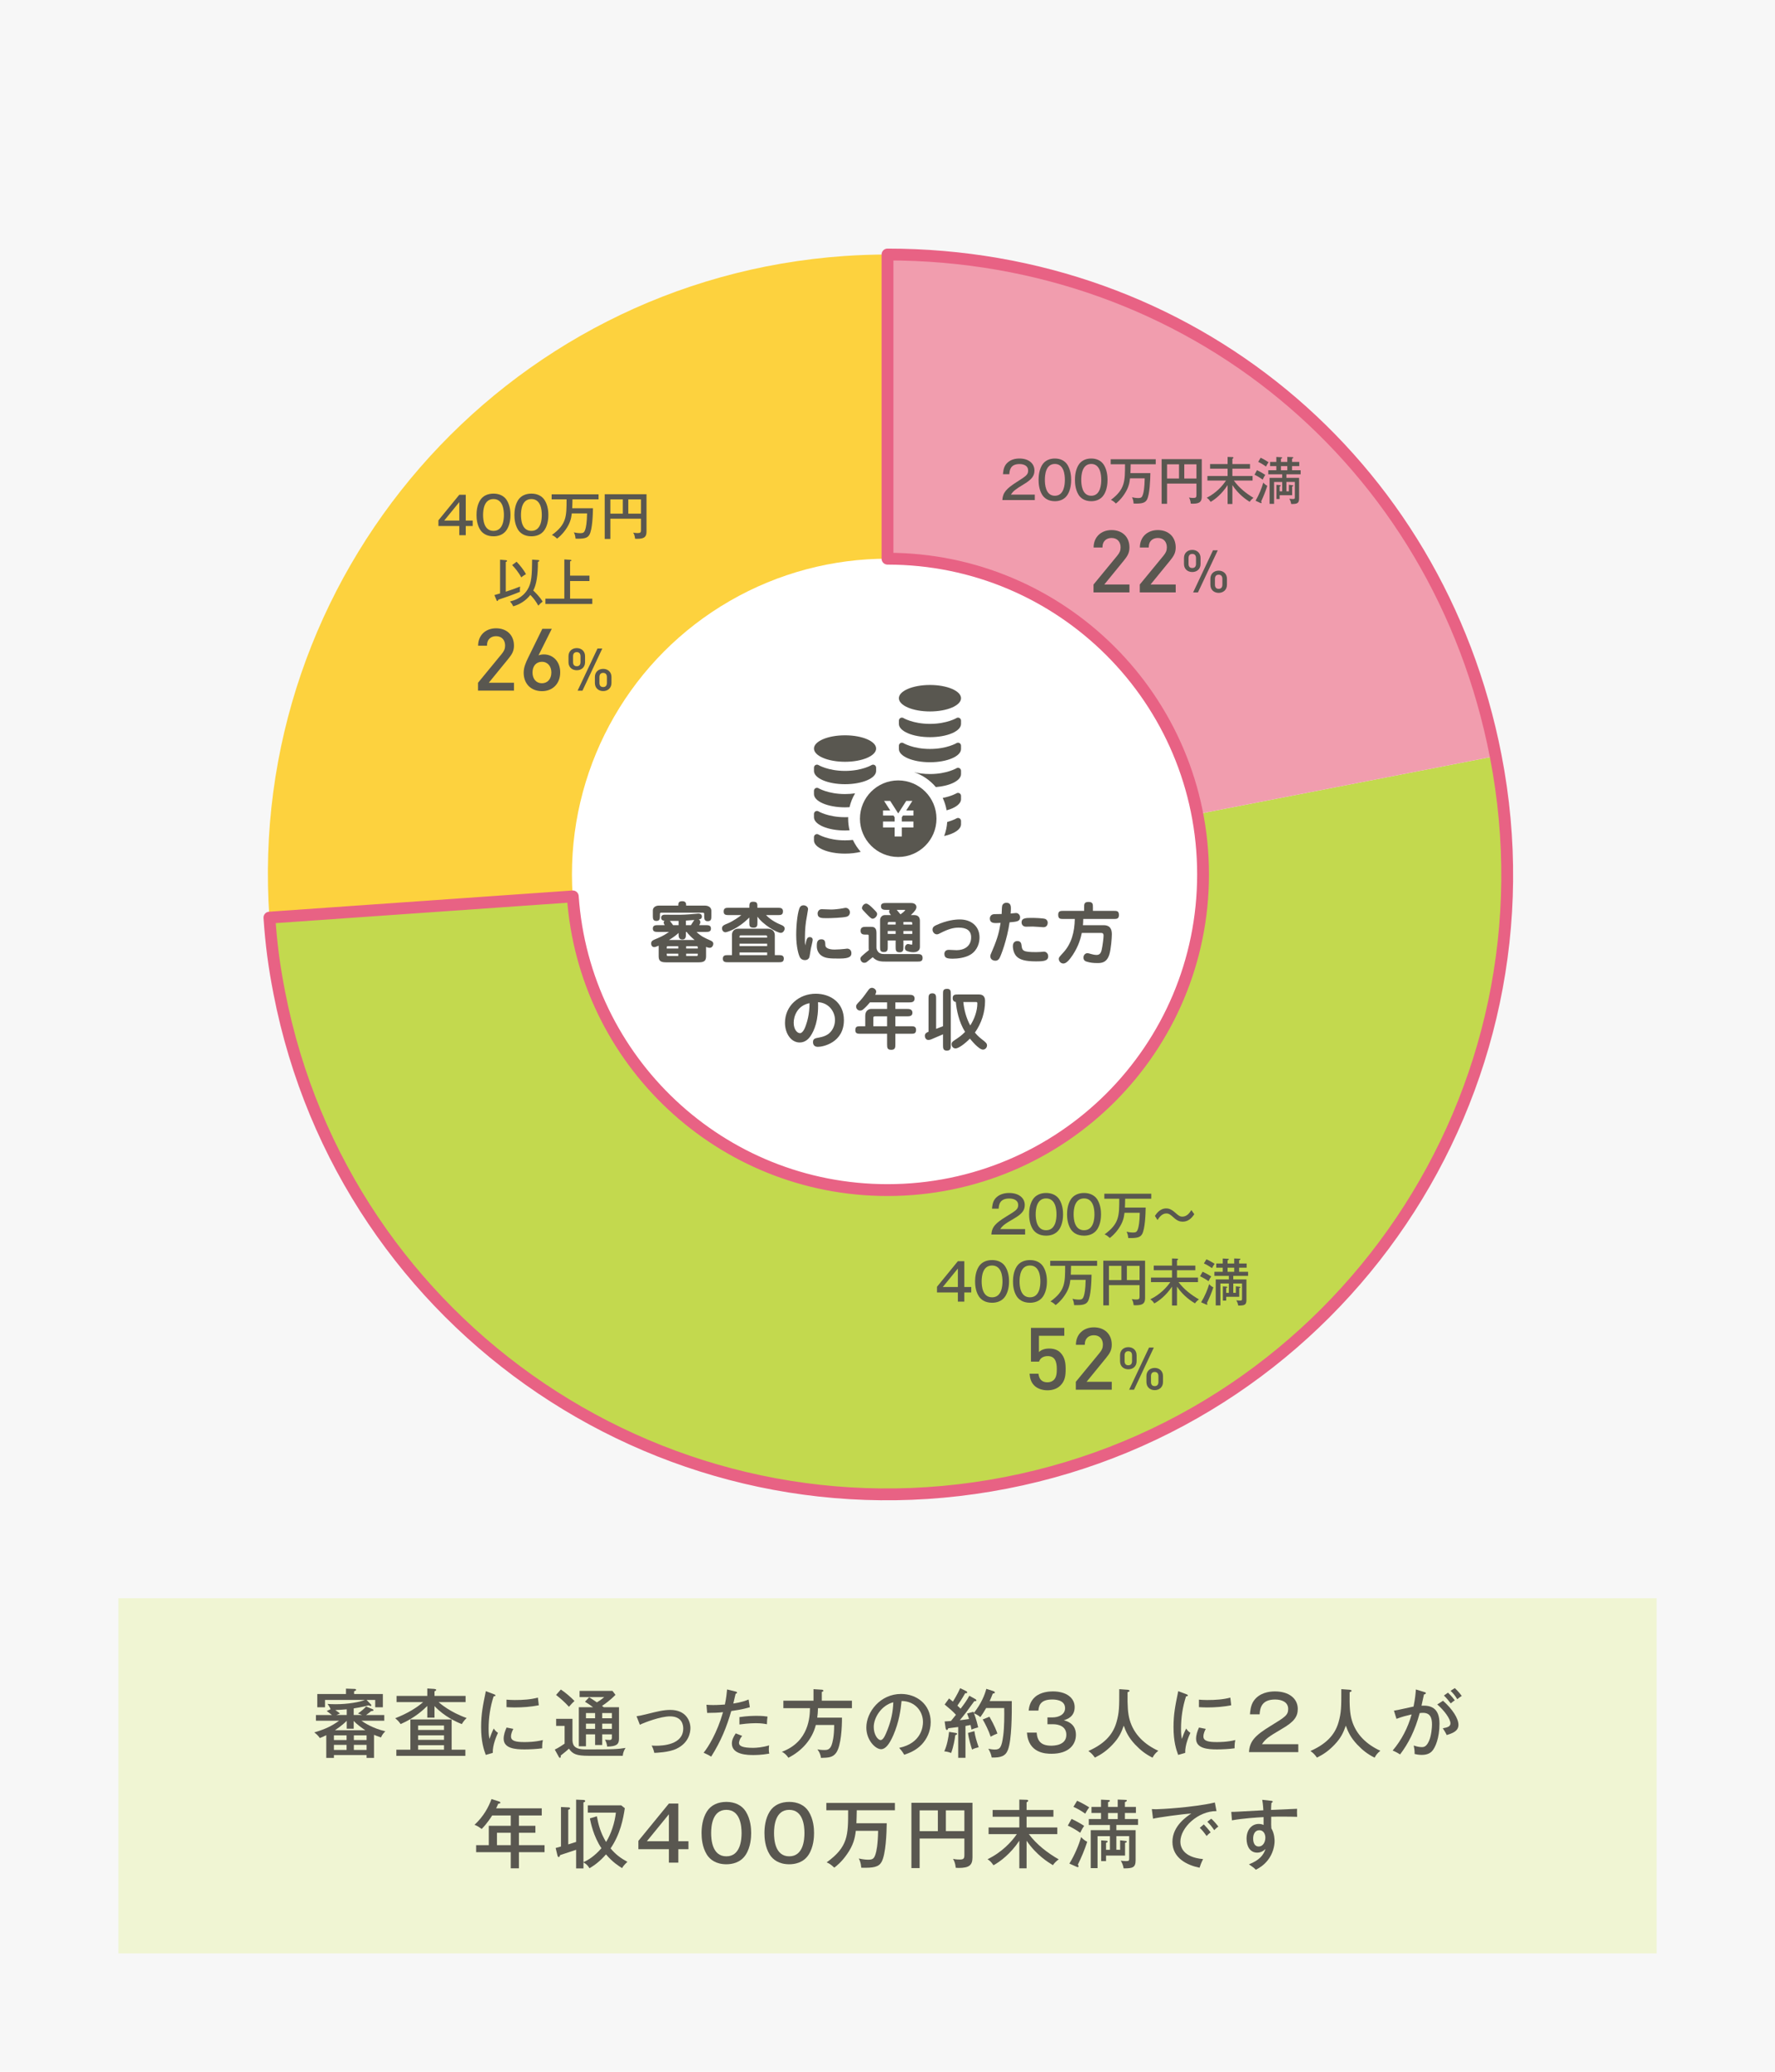 <?xml version="1.0" encoding="utf-8"?>
<!-- Generator: Adobe Illustrator 28.7.1, SVG Export Plug-In . SVG Version: 9.03 Build 54978)  -->
<svg version="1.1" id="レイヤー_1" xmlns="http://www.w3.org/2000/svg" xmlns:xlink="http://www.w3.org/1999/xlink" x="0px"
	 y="0px" viewBox="0 0 450 525.005" style="enable-background:new 0 0 450 525.005;" xml:space="preserve">
<style type="text/css">
	.ドロップシャドウ{fill:none;}
	.光彩_x0020_外側_x0020_5_x0020_pt{fill:none;}
	.青のネオン{fill:none;stroke:#8AACDA;stroke-width:7;stroke-linecap:round;stroke-linejoin:round;}
	.クロムハイライト{fill:url(#SVGID_1_);stroke:#FFFFFF;stroke-width:0.363;stroke-miterlimit:1;}
	.ジャイブ_GS{fill:#FFDD00;}
	.Alyssa_GS{fill:#A6D0E4;}
	.st0{fill:#F7F7F7;}
	.st1{fill:#F0F5D3;}
	.st2{fill:#595750;}
	.st3{fill:#FDD23E;}
	.st4{fill:#C3D94E;}
	.st5{fill:#F19DAE;}
	.st6{fill:#FFFFFF;}
	.st7{fill:none;stroke:#E86284;stroke-width:3;stroke-linejoin:round;stroke-miterlimit:10;}
</style>
<linearGradient id="SVGID_1_" gradientUnits="userSpaceOnUse" x1="-195.657" y1="-332.32" x2="-195.657" y2="-333.32">
	<stop  offset="0" style="stop-color:#656565"/>
	<stop  offset="0.618" style="stop-color:#1B1B1B"/>
	<stop  offset="0.629" style="stop-color:#545454"/>
	<stop  offset="0.983" style="stop-color:#3E3E3E"/>
</linearGradient>
<rect class="st0" width="450" height="525.005"/>
<g>
	<rect x="30.002" y="405.001" class="st1" width="389.996" height="90.002"/>
	<g>
		<path class="st2" d="M89.671,434.597h2.146l-1.064-0.398c0.855-0.551,1.767-1.387,2.052-1.767l1.653,0.684
			c0.133,0.057,0.228,0.133,0.228,0.229c0,0.189-0.057,0.189-0.627,0.284c-0.475,0.418-0.532,0.456-1.254,0.969h4.616v1.444h-5.794
			c0.684,0.494,2.831,1.919,6.06,2.679c-0.475,0.475-0.798,0.874-1.102,1.558c-1.026-0.361-1.462-0.532-1.767-0.665v5.852h-1.881
			v-0.723h-8.283v0.723h-1.938v-5.757c-0.817,0.418-1.235,0.57-1.634,0.723c-0.38-0.552-0.836-1.007-1.406-1.425
			c2.698-0.798,4.388-1.577,6.288-2.964h-5.87v-1.444h4.065c-0.57-0.455-0.988-0.778-1.33-1.025l0.988-0.437
			c-0.152-0.399-0.437-0.894-0.779-1.35c0.494,0.038,1.121,0.076,2.071,0.076c3.135,0,6.079-0.551,7.39-1.083H82.395v1.862h-1.957
			v-3.362h7.276v-1.368l2.166,0.076c0.076,0,0.399,0,0.399,0.247c0,0.171-0.171,0.228-0.513,0.342v0.703h7.295v3.362h-1.938v-1.862
			h-2.185l1.083,1.121c0.038,0.038,0.133,0.133,0.133,0.247c0,0.076-0.057,0.171-0.209,0.171c-0.133,0-0.342-0.095-0.494-0.171
			c-1.387,0.399-3.59,0.76-3.78,0.779V434.597z M84.655,440.943h3.21v-1.197h-3.21V440.943z M84.655,443.451h3.21v-1.292h-3.21
			V443.451z M92.615,438.454c-0.874-0.569-2.185-1.52-2.944-2.355v1.976h-1.767v-2.014c-0.285,0.305-1.178,1.178-2.982,2.394H92.615
			z M87.904,433.154c-0.969,0.076-1.938,0.152-2.906,0.19c0.798,0.551,0.893,0.607,1.197,0.854l-0.912,0.398h2.622V433.154z
			 M92.938,439.746h-3.229v1.197h3.229V439.746z M92.938,442.159h-3.229v1.292h3.229V442.159z"/>
		<path class="st2" d="M110.153,435.262h-1.824V432.3c-0.855,0.836-3.078,3.001-6.763,4.597c-0.361-0.551-0.665-0.874-1.368-1.481
			c3.343-1.311,5.661-2.831,7.067-4.084h-6.725v-1.577h7.789v-1.881l1.805,0.114c0.209,0.019,0.456,0.113,0.456,0.228
			c0,0.19-0.209,0.285-0.437,0.361v1.178h7.884v1.577h-6.839c0.342,0.322,2.906,2.545,7.105,4.027
			c-0.209,0.209-0.665,0.607-1.235,1.538c-1.254-0.493-4.37-1.861-6.915-4.559V435.262z M117.98,443.393v1.558h-17.497v-1.558h3.553
			v-7.675h10.467v7.675H117.98z M112.566,438.379v-1.121h-6.573v1.121H112.566z M112.566,440.886v-1.14h-6.573v1.14H112.566z
			 M112.566,443.393v-1.14h-6.573v1.14H112.566z"/>
		<path class="st2" d="M125.183,429.316c0.266,0.096,0.418,0.152,0.418,0.323c0,0.19-0.228,0.209-0.456,0.229
			c-0.874,2.679-1.272,5.433-1.272,8.206c0,1.254,0.076,1.824,0.209,2.584c0.209-0.627,0.76-2.032,1.102-2.641
			c0.152,0.228,0.399,0.665,1.064,1.102c-0.247,0.532-1.406,3.021-1.311,5.072l-1.786,0.514c-0.513-1.388-1.178-3.42-1.178-7.049
			c0-3.324,0.456-5.509,1.197-9.1L125.183,429.316z M130.141,438.112c-0.228,0.456-0.589,1.14-0.589,1.938
			c0,1.178,1.368,1.405,3.381,1.405c0.627,0,2.66,0,4.692-0.513c-0.076,0.36-0.19,1.045-0.171,2.09
			c-1.254,0.189-3.173,0.284-4.464,0.284c-2.318,0-5.3-0.228-5.3-2.697c0-0.987,0.323-1.938,0.741-2.85L130.141,438.112z
			 M128.412,430.704c0.513,0.037,1.083,0.095,2.052,0.095c2.242,0,4.065-0.133,5.908-0.608c0.057,0.38,0.19,1.672,0.228,1.938
			c-2.014,0.398-4.084,0.551-6.155,0.551c-0.931,0-1.539-0.058-2.033-0.076V430.704z"/>
		<path class="st2" d="M145.133,435.567v5.167c0,1.272,0.209,2.583,3.268,2.583c7.124,0,8.017-0.037,10.183-0.38
			c-0.38,0.608-0.646,1.235-0.703,1.995h-8.644c-3.059,0-4.046-0.418-4.996-1.805c-0.266,0.247-0.988,0.893-2.09,1.748
			c0.019,0.113,0.019,0.189,0.019,0.266c0,0.247-0.133,0.304-0.228,0.304c-0.114,0-0.209-0.133-0.285-0.266l-1.007-1.824
			c0.95-0.437,2.166-1.272,2.489-1.5v-4.503h-2.146v-1.785H145.133z M142.189,428.138c1.178,0.779,2.545,1.957,3.458,2.907
			c-0.456,0.398-0.703,0.684-1.406,1.463c-1.216-1.312-1.938-1.938-3.268-3.002L142.189,428.138z M152.675,442.197h-1.805v-2.698
			h-2.318v3.021h-1.805v-9.897h3.609c-0.665-0.513-1.349-0.969-2.051-1.387l1.063-1.14c0.665,0.418,1.311,0.854,1.957,1.292
			c0.209-0.114,1.083-0.646,1.861-1.33h-6.25v-1.576h8.34l0.76,1.007c-1.425,1.462-2.792,2.394-3.419,2.792
			c0.247,0.171,0.342,0.247,0.456,0.342h3.856v8.018c0,1.405-0.665,1.918-3.001,1.956c-0.057-0.607-0.266-1.216-0.551-1.747
			c0.209,0.019,0.95,0.075,1.14,0.075c0.437,0,0.608-0.171,0.608-0.551v-0.874h-2.451V442.197z M150.87,434.104h-2.318v1.311h2.318
			V434.104z M150.87,436.783h-2.318v1.329h2.318V436.783z M152.675,435.415h2.451v-1.311h-2.451V435.415z M152.675,438.112h2.451
			v-1.329h-2.451V438.112z"/>
		<path class="st2" d="M161.379,434.902c0.589-0.076,1.159-0.171,2.812-0.589c2.527-0.627,4.046-1.007,5.756-1.007
			c4.008,0,5.091,2.85,5.091,4.597c0,1.083-0.38,3.762-3.572,5.263c-1.918,0.912-5.11,1.007-5.585,1.025
			c-0.209-0.949-0.494-1.501-0.684-1.843c0.285,0.02,0.589,0.038,1.064,0.038c1.729,0,6.953-0.228,6.953-4.369
			c0-0.836-0.247-3.077-3.344-3.077c-2.451,0-6.497,1.558-7.656,2.127L161.379,434.902z"/>
		<path class="st2" d="M186.496,428.652c0.247,0.057,0.361,0.151,0.361,0.266c0,0.228-0.266,0.266-0.361,0.285
			c-0.095,0.38-0.513,2.128-0.589,2.488c2.146-0.323,3.249-0.76,3.875-1.025l0.323,1.956c-0.646,0.19-1.881,0.57-4.711,0.969
			c-1.197,4.085-2.545,7.504-5.091,11.551c-0.665-0.399-0.741-0.437-1.919-0.988c1.14-1.387,3.4-4.977,4.92-10.277
			c-1.406,0.152-2.166,0.171-4.027,0.19l-0.171-2.071c0.456,0.038,0.95,0.076,1.691,0.076c1.273,0,2.375-0.095,2.982-0.133
			c0.38-1.861,0.456-2.85,0.551-3.818L186.496,428.652z M188.168,439.898c-0.665,0.703-0.817,1.539-0.817,1.785
			c0,0.761,0.893,1.235,3.59,1.235c0.779,0,2.375-0.114,4.046-0.627c-0.038,0.285-0.076,0.627-0.076,1.045
			c0,0.513,0.057,0.76,0.114,1.045c-1.938,0.36-3.628,0.36-4.046,0.36c-1.235,0-5.433,0-5.433-2.906c0-0.836,0.285-1.52,0.969-2.584
			L188.168,439.898z M187.465,435.13c1.881-0.285,3.477-0.323,4.351-0.323c1.558,0,2.223,0.114,2.773,0.19
			c-0.133,0.798-0.152,1.634-0.152,1.938c-0.608-0.114-1.368-0.266-2.831-0.266c-1.71,0-3.438,0.228-4.142,0.323V435.13z"/>
		<path class="st2" d="M215.982,430.97v1.899h-8.605c-0.019,0.969-0.095,1.71-0.19,2.394h6.269c0.019,2.356-0.209,7.086-1.444,8.872
			c-0.874,1.254-2.014,1.272-3.875,1.33c-0.152-1.083-0.551-1.691-0.912-2.166c0.266,0.057,0.893,0.171,1.691,0.171
			c0.684,0,1.444,0,1.919-1.272c0.209-0.589,0.646-2.071,0.646-5.072h-4.654c-0.912,3.666-3.571,6.592-6.953,8.302
			c-0.361-0.57-1.045-1.273-1.672-1.501c6.972-2.564,7.105-9.062,7.143-11.057H198.6v-1.899h7.637v-2.926l2.109,0.133
			c0.133,0,0.399,0.076,0.399,0.267c0,0.151-0.114,0.209-0.399,0.304v2.223H215.982z"/>
		<path class="st2" d="M227.953,442.919c5.661-1.178,6.042-5.414,6.042-6.516c0-2.85-2.09-5.339-5.434-5.357
			c-0.209,2.185-0.627,5.319-2.09,8.682c-1.025,2.337-2.013,3.533-3.096,3.533c-1.425,0-3.743-2.279-3.743-5.49
			c0-3.989,3.572-8.511,8.796-8.511c4.008,0,7.522,2.679,7.522,7.124c0,2.47-1.083,4.389-2.223,5.623
			c-1.501,1.615-3.324,2.261-4.483,2.66C228.714,443.773,228.333,443.337,227.953,442.919z M221.513,437.637
			c0,1.899,1.007,3.306,1.748,3.306c0.722,0,1.272-1.444,1.767-2.679c0.893-2.299,1.367-4.445,1.443-6.896
			C223.47,432.129,221.513,435.224,221.513,437.637z"/>
		<path class="st2" d="M242.299,439.138c0.171,0.019,0.342,0.076,0.342,0.228c0,0.19-0.247,0.267-0.456,0.342
			c-0.152,1.141-0.418,2.774-1.045,4.503c-0.285-0.114-0.912-0.323-1.748-0.418c0.665-1.349,1.103-3.609,1.216-4.921
			L242.299,439.138z M247.258,430.552c0.095,0.057,0.285,0.189,0.285,0.342c0,0.19-0.209,0.19-0.532,0.19
			c-0.342,0.437-1.767,2.432-2.052,2.812c-0.816,1.063-1.083,1.367-1.634,2.014c0.76-0.076,1.045-0.114,2.355-0.305
			c-0.266-0.798-0.38-1.12-0.493-1.387l1.596-0.437c0.038,0.095,0.075,0.19,0.113,0.304c1.881-2.412,2.736-4.521,3.154-6.117
			l1.785,0.57c0.209,0.076,0.399,0.228,0.399,0.342s-0.114,0.19-0.19,0.209c-0.114,0.038-0.247,0.076-0.36,0.095
			c-0.172,0.438-0.532,1.349-0.779,1.881h5.604c0.019,3.021,0.019,9.821-0.988,12.387c-0.607,1.576-1.805,1.976-4.104,1.918
			c-0.133-0.836-0.456-1.538-0.854-2.223c0.285,0.058,0.969,0.209,1.634,0.209c1.367,0,1.747-0.589,2.146-3.571
			c0.285-2.223,0.285-5.11,0.247-6.953h-4.578c-0.627,1.064-0.932,1.577-1.463,2.299c-0.57-0.513-1.273-0.816-1.615-0.969
			c0.589,1.558,0.912,2.944,1.045,3.571c-0.874,0.247-1.196,0.342-1.69,0.551c-0.058-0.342-0.095-0.607-0.229-1.158l-1.291,0.247
			v8.073h-1.843v-7.808c-0.267,0.038-2.071,0.266-2.527,0.323c-0.057,0.209-0.189,0.437-0.342,0.437
			c-0.133,0-0.285-0.209-0.323-0.456l-0.246-1.71c0.418-0.019,1.329-0.095,1.596-0.113c0.342-0.399,0.551-0.665,1.272-1.577
			c-0.931-0.987-1.33-1.33-2.868-2.603l1.12-1.539c0.418,0.323,0.685,0.551,0.969,0.798c0.134-0.189,1.254-1.994,1.843-3.4
			l1.521,0.741c0.151,0.076,0.284,0.209,0.284,0.361c0,0.171-0.36,0.189-0.531,0.171c-0.779,1.387-1.539,2.545-1.976,3.153
			c0.475,0.456,0.627,0.589,0.816,0.778c0.931-1.216,1.596-2.108,2.204-3.286L247.258,430.552z M247.029,438.682
			c0.19,1.311,0.494,2.337,1.083,4.084c-0.437,0.096-1.196,0.305-1.672,0.589c-0.266-0.816-0.873-2.812-1.025-4.217L247.029,438.682
			z M250.848,435.035c1.291,2.261,1.767,3.533,2.014,4.255c-0.761,0.305-1.064,0.438-1.71,0.798c-0.476-1.5-1.425-3.362-2.014-4.369
			L250.848,435.035z"/>
		<path class="st2" d="M265.554,435.206h1.254c1.69,0,3.21-0.779,3.21-2.337c0-2.203-2.717-2.203-3.268-2.203
			c-2.583,0-3.381,1.14-3.495,2.812h-2.47c0.095-0.76,0.285-2.299,1.652-3.477c1.425-1.235,3.515-1.387,4.465-1.387
			c3.477,0,5.547,1.652,5.547,3.989c0,2.47-1.956,3.077-2.754,3.324c2.488,0.646,3.077,2.223,3.077,3.667
			c0,2.432-1.71,4.825-6.193,4.825c-1.387,0-5.87-0.096-6.23-5.357h2.47c0.151,2.032,1.044,3.306,3.647,3.306
			c0.607,0,3.875,0,3.875-2.755c0-2.241-2.108-2.679-3.324-2.679h-1.463V435.206z"/>
		<path class="st2" d="M285.865,428.196c0.19,0.019,0.494,0.076,0.494,0.285c0,0.133-0.114,0.171-0.494,0.342
			c-0.057,3.552,0.076,5.414,0.532,7.01c1.045,3.666,3.762,6.231,7.257,7.827c-0.722,0.589-1.045,0.969-1.463,1.747
			c-1.805-0.911-3.039-1.881-4.445-3.362c-1.634-1.748-2.299-3.191-2.85-4.749c-0.684,1.919-1.272,3.135-2.85,4.806
			c-1.558,1.634-2.868,2.489-4.464,3.287c-0.589-0.798-0.912-1.14-1.653-1.672c3.78-1.69,6.137-3.895,7.105-7.238
			c0.722-2.488,0.722-3.875,0.722-8.435L285.865,428.196z"/>
		<path class="st2" d="M300.724,429.316c0.266,0.096,0.418,0.152,0.418,0.323c0,0.19-0.229,0.209-0.456,0.229
			c-0.874,2.679-1.272,5.433-1.272,8.206c0,1.254,0.075,1.824,0.209,2.584c0.209-0.627,0.76-2.032,1.102-2.641
			c0.152,0.228,0.398,0.665,1.063,1.102c-0.247,0.532-1.405,3.021-1.311,5.072l-1.786,0.514c-0.513-1.388-1.178-3.42-1.178-7.049
			c0-3.324,0.456-5.509,1.197-9.1L300.724,429.316z M305.682,438.112c-0.228,0.456-0.589,1.14-0.589,1.938
			c0,1.178,1.368,1.405,3.382,1.405c0.627,0,2.659,0,4.692-0.513c-0.076,0.36-0.19,1.045-0.171,2.09
			c-1.254,0.189-3.173,0.284-4.465,0.284c-2.317,0-5.3-0.228-5.3-2.697c0-0.987,0.322-1.938,0.74-2.85L305.682,438.112z
			 M303.954,430.704c0.513,0.037,1.083,0.095,2.052,0.095c2.241,0,4.065-0.133,5.908-0.608c0.057,0.38,0.189,1.672,0.228,1.938
			c-2.014,0.398-4.084,0.551-6.155,0.551c-0.931,0-1.538-0.058-2.032-0.076V430.704z"/>
		<path class="st2" d="M329.146,444.002h-12.5c0.152-2.793,1.577-4.256,5.49-6.649c3.724-2.279,4.445-2.735,4.445-4.312
			c0-1.69-1.576-2.374-3.306-2.374c-3.419,0-3.837,2.127-3.933,3.761h-2.45c0.057-0.722,0.152-2.279,0.969-3.438
			c1.463-2.07,3.951-2.374,5.357-2.374c3.591,0,5.794,1.823,5.794,4.445c0,1.919-0.912,3.248-3.971,5.015
			c-3.59,2.09-4.198,2.603-5.109,3.914h9.213V444.002z"/>
		<path class="st2" d="M342.163,428.196c0.189,0.019,0.493,0.076,0.493,0.285c0,0.133-0.113,0.171-0.493,0.342
			c-0.058,3.552,0.075,5.414,0.531,7.01c1.045,3.666,3.762,6.231,7.257,7.827c-0.722,0.589-1.044,0.969-1.462,1.747
			c-1.805-0.911-3.04-1.881-4.445-3.362c-1.634-1.748-2.299-3.191-2.85-4.749c-0.685,1.919-1.273,3.135-2.85,4.806
			c-1.559,1.634-2.869,2.489-4.465,3.287c-0.589-0.798-0.912-1.14-1.652-1.672c3.78-1.69,6.136-3.895,7.104-7.238
			c0.722-2.488,0.722-3.875,0.722-8.435L342.163,428.196z"/>
		<path class="st2" d="M361.125,428.785c0.209,0.057,0.361,0.114,0.361,0.266c0,0.133-0.114,0.285-0.476,0.323
			c-0.113,0.551-0.171,0.778-0.627,2.85c2.223-0.095,4.56,0.437,4.56,4.56c0,3.685-1.083,6.06-1.843,6.915
			c-0.475,0.531-1.216,1.007-2.679,1.007c-0.722,0-1.387-0.134-1.785-0.229c0.038-0.874-0.152-1.805-0.229-2.146
			c1.026,0.342,1.634,0.398,2.033,0.398c0.569,0,1.234-0.095,1.899-1.69c0.532-1.254,0.703-3.229,0.703-4.027
			c0-1.652-0.399-2.964-2.299-2.964c-0.114,0-0.398,0-0.816,0.058c-1.254,4.616-2.888,7.713-4.978,10.486
			c-0.57-0.38-1.254-0.741-1.881-0.988c2.261-2.659,3.875-5.794,4.807-9.156c-1.368,0.323-2.375,0.569-3.838,1.121l-0.646-2.071
			c0.798-0.095,4.255-0.912,4.977-1.045c0.418-2.09,0.532-3.419,0.589-4.331L361.125,428.785z M365.836,430.988
			c2.395,2.109,3.914,4.483,3.914,6.099c0,1.614-1.539,2.146-2.982,2.583c-0.247-0.551-0.685-1.272-0.988-1.709
			c0.988-0.19,1.938-0.361,1.938-1.254c0-1.14-1.596-3.287-3.343-4.787L365.836,430.988z M367.09,428.936
			c0.19,0.172,1.026,0.97,1.729,1.938c-0.438,0.304-0.494,0.342-1.026,0.778c-0.398-0.551-1.14-1.425-1.729-1.994L367.09,428.936z
			 M368.819,427.778c0.475,0.437,1.178,1.158,1.767,1.994c-0.476,0.267-0.76,0.532-1.14,0.817c-0.57-0.931-0.97-1.425-1.691-2.128
			L368.819,427.778z"/>
		<path class="st2" d="M131.557,462.674h4.179v1.767h-4.179v3.135h6.497v1.786h-6.497v4.084h-2.071v-4.084h-8.777v-1.786h3.21
			v-4.901h5.566v-2.621h-4.711c-0.304,0.494-1.349,2.108-2.66,3.419c-1.045-0.778-1.539-0.949-1.824-1.045
			c2.337-2.146,3.609-4.578,4.312-6.534l1.957,0.626c0.095,0.038,0.285,0.096,0.285,0.285c0,0.229-0.285,0.247-0.532,0.267
			c-0.228,0.551-0.361,0.836-0.532,1.178h11.569v1.805h-5.794V462.674z M129.486,464.44h-3.496v3.135h3.496V464.44z"/>
		<path class="st2" d="M146.054,456.044l1.862,0.076c0.209,0,0.456,0.114,0.456,0.266c0,0.171-0.171,0.267-0.456,0.361v15.141
			c1.178-0.513,2.812-1.52,4.56-3.533c-2.033-3.04-2.717-6.479-2.926-7.562l1.767-0.531c0.38,2.127,0.95,4.236,2.337,6.516
			c1.273-2.032,2.204-4.882,2.489-7.446h-7.124v-1.843h8.473l0.912,0.722c-0.399,2.679-1.159,6.61-3.609,10.183
			c1.254,1.52,2.565,2.488,4.274,3.419c-0.285,0.247-0.988,0.894-1.368,1.577c-0.76-0.475-2.375-1.463-4.065-3.477
			c-1.615,1.861-3.04,2.83-4.179,3.515c-0.551-0.894-0.969-1.14-1.539-1.482v1.521h-1.862v-4.712
			c-0.646,0.229-3.495,1.14-4.065,1.349c-0.076,0.267-0.171,0.494-0.342,0.494c-0.209,0-0.285-0.266-0.323-0.418l-0.456-1.881
			c0.361-0.095,1.14-0.322,1.349-0.38v-10.011l1.843,0.095c0.152,0,0.475,0.019,0.475,0.266c0,0.133-0.247,0.285-0.475,0.342v8.777
			c0.323-0.096,1.71-0.532,1.995-0.627V456.044z"/>
		<path class="st2" d="M171.97,466.588h2.564v2.014h-2.564v3.4h-2.394v-3.4h-7.732v-2.109l7.732-9.46h2.394V466.588z
			 M169.576,466.588v-6.84l-5.585,6.84H169.576z"/>
		<path class="st2" d="M189.07,459.046c1.235,1.976,1.368,4.274,1.368,5.471c0,1.064-0.114,3.515-1.368,5.472
			c-1.33,2.07-3.533,2.432-4.92,2.432c-2.622,0-4.16-1.197-4.939-2.432c-1.216-1.938-1.349-4.236-1.349-5.472
			c0-1.387,0.19-3.628,1.349-5.471c1.063-1.691,2.906-2.432,4.939-2.432C186.239,456.614,188.044,457.412,189.07,459.046z
			 M180.293,464.516c0,1.596,0.228,5.89,3.856,5.89c3.61,0,3.856-4.294,3.856-5.89c0-1.881-0.361-5.889-3.856-5.889
			C180.597,458.628,180.293,462.731,180.293,464.516z"/>
		<path class="st2" d="M205.01,459.046c1.235,1.976,1.368,4.274,1.368,5.471c0,1.064-0.114,3.515-1.368,5.472
			c-1.33,2.07-3.533,2.432-4.92,2.432c-2.622,0-4.16-1.197-4.939-2.432c-1.216-1.938-1.349-4.236-1.349-5.472
			c0-1.387,0.19-3.628,1.349-5.471c1.063-1.691,2.906-2.432,4.939-2.432C202.179,456.614,203.984,457.412,205.01,459.046z
			 M196.233,464.516c0,1.596,0.228,5.89,3.856,5.89c3.61,0,3.856-4.294,3.856-5.89c0-1.881-0.361-5.889-3.856-5.889
			C196.537,458.628,196.233,462.731,196.233,464.516z"/>
		<path class="st2" d="M224.807,462.028c-0.038,2.508-0.228,7.846-1.311,9.803c-0.703,1.254-1.995,1.558-5.148,1.463
			c-0.114-1.35-0.399-1.881-0.627-2.337c1.254,0.285,2.052,0.304,2.394,0.304c1.102,0,1.482-0.228,1.862-1.443
			c0.209-0.646,0.589-2.318,0.646-5.87h-5.661c-0.209,1.88-0.627,3.628-2.204,5.889c-1.387,2.014-2.717,3.04-3.249,3.438
			c-0.893-0.836-1.349-1.102-1.938-1.33c5.452-3.951,5.452-6.857,5.452-13.203h-5.528v-1.861h17.382v1.861h-9.669
			c0,1.121-0.076,2.641-0.095,3.287H224.807z"/>
		<path class="st2" d="M233.15,465.903v7.485h-2.09v-16.547h15.482v13.83c0,1.995-0.836,2.679-3.515,2.679
			c-0.284,0-0.475-0.02-0.722-0.038c-0.133-1.292-0.456-1.861-0.703-2.261c0.798,0.171,1.482,0.171,1.729,0.171
			c0.987,0,1.158-0.285,1.158-1.158v-4.161H233.15z M237.766,458.761h-4.616v5.262h4.616V458.761z M239.799,464.022h4.692v-5.262
			h-4.692V464.022z"/>
		<path class="st2" d="M260.262,473.445h-1.843v-6.991c-2.204,3.325-4.939,5.357-6.555,6.213c-0.551-0.779-0.816-1.083-1.501-1.521
			c3.667-1.785,6.079-4.407,7.429-6.363h-7.162v-1.691h7.789v-2.717h-6.764v-1.709h6.764v-2.641l1.805,0.057
			c0.151,0,0.456,0.038,0.456,0.247c0,0.152-0.19,0.266-0.418,0.398v1.938h6.801v1.709h-6.801v2.717h7.788v1.691h-7.219
			c2.014,2.678,4.692,4.729,7.58,6.401c-0.532,0.342-1.121,0.931-1.481,1.463c-1.159-0.703-4.18-2.546-6.668-6.193V473.445z"/>
		<path class="st2" d="M271.664,460.927c0.835,0.38,2.279,1.14,3.191,1.767c-0.399,0.551-0.494,0.722-1.007,1.747
			c-0.988-0.722-2.071-1.329-3.135-1.823L271.664,460.927z M271.112,472.249c1.387-2.261,2.413-4.788,2.983-6.726
			c0.398,0.494,0.987,0.931,1.538,1.197c-0.665,2.07-1.538,4.104-2.374,5.794c0.133,0.209,0.189,0.342,0.189,0.418
			c0,0.095-0.076,0.209-0.209,0.209c-0.076,0-0.171-0.02-0.285-0.076L271.112,472.249z M273.069,456.329
			c0.912,0.38,2.375,1.216,3.077,1.672c-0.513,0.627-0.854,1.311-1.007,1.596c-1.196-0.836-2.07-1.311-3.001-1.729L273.069,456.329z
			 M283.973,468.753v-2.412l1.254,0.151c0.19,0.02,0.438,0.038,0.438,0.19c0,0.171-0.209,0.247-0.438,0.304v3.229h-4.825v1.406
			h-1.234v-5.263l1.253,0.095c0.134,0.02,0.399,0.038,0.399,0.209c0,0.134-0.152,0.229-0.418,0.323v1.767h0.988v-3.457h-3.135v8.111
			h-1.729v-9.631h4.863v-1.312h-5.357v-1.501h3.097v-1.538h-2.413v-1.539h2.413v-1.843l1.88,0.095c0.096,0,0.381,0.02,0.381,0.19
			c0,0.189-0.285,0.285-0.476,0.361v1.196h2.451v-1.861l1.918,0.075c0.172,0,0.399,0.02,0.399,0.172
			c0,0.189-0.209,0.284-0.494,0.418v1.196h2.793v1.539h-2.793v1.538h3.324v1.501h-5.489v1.312h4.882v7.617
			c0,1.9-0.798,2.071-3.04,2.071c-0.151-0.836-0.322-1.254-0.722-1.957c0.285,0.038,0.779,0.114,1.33,0.114
			c0.76,0,0.798-0.133,0.798-0.665v-5.661h-3.248v3.457H283.973z M280.915,459.426v1.538h2.451v-1.538H280.915z"/>
		<path class="st2" d="M308.407,458.95c-4.674-0.037-9.157,4.161-9.157,7.751c0,1.159,0.532,3.933,5.757,4.407
			c-0.513,1.007-0.722,1.653-0.894,2.186c-2.982-0.608-6.877-2.318-6.877-6.573c0-4.009,3.647-6.421,4.788-7.162
			c-2.242,0.133-8.587,1.007-9.708,1.311l-0.304-2.432c0.36,0.02,0.665,0.038,1.083,0.038c0.987,0,9.422-0.437,14.894-1.71
			L308.407,458.95z M305.196,462.313c0.399,0.398,1.292,1.405,1.729,2.032c-0.438,0.285-0.874,0.741-1.026,0.912
			c-0.779-1.102-1.272-1.634-1.729-2.07L305.196,462.313z M307.077,460.869c0.589,0.494,1.406,1.463,1.805,2.014
			c-0.437,0.247-0.836,0.685-1.045,0.894c-0.646-0.932-1.007-1.388-1.747-2.128L307.077,460.869z"/>
		<path class="st2" d="M322.202,456.329c0.456,0.057,0.456,0.133,0.456,0.228c0,0.134-0.133,0.209-0.323,0.305
			c-0.057,0.531-0.057,0.664-0.095,1.785c1.045-0.038,5.643-0.247,6.592-0.285c-0.019,0.361-0.038,1.387,0.02,2.033
			c-0.627-0.02-2.261-0.057-3.951-0.057c-0.438,0-1.482,0-2.622,0.037c-0.019,2.052-0.019,2.28,0.038,2.945
			c0.816,1.329,0.816,2.982,0.816,3.229c0,1.216-0.418,3.191-1.709,4.825c-1.121,1.425-2.318,2.052-3.04,2.432
			c-0.513-0.513-0.646-0.608-1.748-1.368c2.584-1.025,3.667-2.261,4.199-3.895c-0.589,0.589-1.292,0.931-2.109,0.931
			c-1.785,0-2.697-1.576-2.697-3.533c0-2.317,1.349-3.742,3.097-3.742c0.627,0,0.969,0.152,1.216,0.266v-1.994
			c-1.805,0.095-5.092,0.304-8.017,0.816l-0.171-2.146c0.74,0.019,1.481-0.038,8.13-0.399c-0.019-0.151-0.057-1.462-0.284-2.659
			L322.202,456.329z M317.7,465.903c0,0.267,0,2.014,1.425,2.014c0.987,0,1.672-1.007,1.672-2.261c0-0.589-0.267-1.861-1.558-1.861
			C318.156,463.795,317.7,464.84,317.7,465.903z"/>
	</g>
</g>
<g>
	<g>
		<g>
			<path class="st3" d="M225,221.576L68.301,232.534C62.249,145.991,127.5,70.929,214.043,64.877
				c3.462-0.242,7.487-0.383,10.957-0.383V221.576z"/>
		</g>
	</g>
	<g>
		<g>
			<path class="st4" d="M225,221.576l154.196-29.973c16.553,85.16-39.063,167.615-124.223,184.169
				c-85.16,16.553-167.615-39.063-184.169-124.223c-1.324-6.813-2.019-12.092-2.503-19.015L225,221.576z"/>
		</g>
	</g>
	<g>
		<g>
			<path class="st5" d="M225,221.576V64.494c76.344,0,139.629,52.168,154.196,127.109L225,221.576z"/>
		</g>
	</g>
</g>
<g>
	<path class="st2" d="M262.341,126.721h-8.226c0.112-1.911,1.049-2.912,3.607-4.55c2.446-1.56,2.933-1.872,2.933-2.951
		c0-1.157-1.036-1.625-2.184-1.625c-2.247,0-2.521,1.456-2.584,2.574h-1.61c0.037-0.494,0.112-1.56,0.649-2.353
		c0.961-1.417,2.596-1.625,3.52-1.625c2.359,0,3.807,1.248,3.807,3.042c0,1.313-0.611,2.223-2.621,3.432
		c-2.358,1.43-2.746,1.781-3.357,2.678h6.066V126.721z"/>
	<path class="st2" d="M270.664,117.855c0.812,1.352,0.899,2.925,0.899,3.744c0,0.728-0.075,2.405-0.899,3.744
		c-0.873,1.417-2.321,1.664-3.232,1.664c-1.723,0-2.733-0.819-3.245-1.664c-0.799-1.326-0.886-2.899-0.886-3.744
		c0-0.949,0.124-2.483,0.886-3.744c0.699-1.157,1.91-1.664,3.245-1.664C268.804,116.191,269.99,116.737,270.664,117.855z
		 M264.898,121.599c0,1.092,0.149,4.03,2.533,4.03c2.372,0,2.534-2.938,2.534-4.03c0-1.287-0.237-4.03-2.534-4.03
		C265.097,117.569,264.898,120.377,264.898,121.599z"/>
	<path class="st2" d="M279.886,117.855c0.812,1.352,0.899,2.925,0.899,3.744c0,0.728-0.075,2.405-0.899,3.744
		c-0.873,1.417-2.321,1.664-3.232,1.664c-1.723,0-2.733-0.819-3.245-1.664c-0.799-1.326-0.886-2.899-0.886-3.744
		c0-0.949,0.124-2.483,0.886-3.744c0.699-1.157,1.91-1.664,3.245-1.664C278.027,116.191,279.213,116.737,279.886,117.855z
		 M274.121,121.599c0,1.092,0.149,4.03,2.533,4.03c2.372,0,2.534-2.938,2.534-4.03c0-1.287-0.237-4.03-2.534-4.03
		C274.32,117.569,274.121,120.377,274.121,121.599z"/>
	<path class="st2" d="M291.643,119.896c-0.025,1.716-0.15,5.369-0.861,6.708c-0.462,0.858-1.311,1.066-3.383,1.001
		c-0.075-0.923-0.262-1.287-0.412-1.599c0.824,0.195,1.349,0.208,1.573,0.208c0.724,0,0.974-0.156,1.223-0.988
		c0.138-0.442,0.387-1.586,0.425-4.017h-3.72c-0.138,1.287-0.412,2.483-1.448,4.03c-0.911,1.378-1.784,2.08-2.134,2.353
		c-0.587-0.572-0.887-0.754-1.273-0.91c3.582-2.704,3.582-4.693,3.582-9.035h-3.632v-1.274h11.421v1.274h-6.354
		c0,0.767-0.05,1.807-0.062,2.249H291.643z"/>
	<path class="st2" d="M295.873,122.548v5.123H294.5v-11.324h10.173v9.464c0,1.365-0.55,1.833-2.31,1.833
		c-0.188,0-0.312-0.013-0.475-0.026c-0.087-0.884-0.299-1.274-0.462-1.547c0.524,0.117,0.974,0.117,1.137,0.117
		c0.648,0,0.761-0.195,0.761-0.793v-2.847H295.873z M298.906,117.66h-3.033v3.602h3.033V117.66z M300.241,121.261h3.083v-3.602
		h-3.083V121.261z"/>
	<path class="st2" d="M312.434,127.71h-1.211v-4.784c-1.448,2.275-3.245,3.666-4.306,4.251c-0.362-0.533-0.537-0.741-0.986-1.04
		c2.409-1.222,3.994-3.016,4.88-4.355h-4.705v-1.157h5.117v-1.859h-4.443v-1.17h4.443v-1.807l1.186,0.039
		c0.101,0,0.3,0.026,0.3,0.169c0,0.104-0.125,0.182-0.274,0.273v1.326h4.469v1.17h-4.469v1.859h5.117v1.157h-4.743
		c1.323,1.833,3.083,3.237,4.98,4.381c-0.35,0.234-0.736,0.637-0.974,1.001c-0.762-0.481-2.746-1.742-4.381-4.238V127.71z"/>
	<path class="st2" d="M318.674,119.142c0.549,0.26,1.498,0.78,2.097,1.209c-0.262,0.377-0.324,0.494-0.661,1.196
		c-0.649-0.494-1.36-0.91-2.06-1.248L318.674,119.142z M318.311,126.89c0.911-1.547,1.585-3.276,1.96-4.602
		c0.262,0.338,0.649,0.637,1.011,0.819c-0.437,1.417-1.011,2.808-1.56,3.965c0.087,0.143,0.124,0.234,0.124,0.286
		c0,0.065-0.05,0.143-0.137,0.143c-0.05,0-0.112-0.013-0.188-0.052L318.311,126.89z M319.597,115.996
		c0.599,0.26,1.56,0.832,2.021,1.144c-0.337,0.429-0.562,0.897-0.661,1.092c-0.786-0.572-1.36-0.897-1.973-1.183L319.597,115.996z
		 M326.761,124.498v-1.651l0.824,0.104c0.125,0.013,0.287,0.026,0.287,0.13c0,0.117-0.138,0.169-0.287,0.208v2.21h-3.171v0.962
		h-0.812v-3.602l0.824,0.065c0.088,0.013,0.262,0.026,0.262,0.143c0,0.091-0.1,0.156-0.274,0.221v1.209h0.649v-2.366h-2.06v5.551
		h-1.136v-6.591h3.195v-0.897h-3.52v-1.027h2.034v-1.053h-1.585v-1.053h1.585v-1.261l1.235,0.065c0.062,0,0.25,0.013,0.25,0.13
		c0,0.13-0.188,0.195-0.312,0.247v0.819h1.61v-1.274l1.261,0.052c0.112,0,0.262,0.013,0.262,0.117c0,0.13-0.137,0.195-0.324,0.286
		v0.819h1.835v1.053h-1.835v1.053h2.185v1.027h-3.607v0.897h3.208v5.213c0,1.3-0.524,1.417-1.997,1.417
		c-0.1-0.572-0.212-0.858-0.475-1.339c0.188,0.026,0.512,0.078,0.874,0.078c0.499,0,0.524-0.091,0.524-0.455v-3.875h-2.135v2.366
		H326.761z M324.752,118.115v1.053h1.61v-1.053H324.752z"/>
</g>
<g>
	<path class="st2" d="M277.231,150.123v-2.002l6.029-7.327c0.594-0.727,0.836-1.298,0.836-2.09c0-1.408-0.836-2.376-2.289-2.376
		c-1.188,0-2.311,0.66-2.311,2.42h-2.244c0-2.663,1.893-4.423,4.555-4.423c2.686,0,4.533,1.694,4.533,4.401
		c0,1.386-0.506,2.2-1.475,3.388l-4.906,6.007h6.381v2.002H277.231z"/>
	<path class="st2" d="M288.957,150.123v-2.002l6.028-7.327c0.595-0.727,0.836-1.298,0.836-2.09c0-1.408-0.836-2.376-2.287-2.376
		c-1.188,0-2.311,0.66-2.311,2.42h-2.244c0-2.663,1.892-4.423,4.555-4.423c2.684,0,4.532,1.694,4.532,4.401
		c0,1.386-0.507,2.2-1.474,3.388l-4.907,6.007h6.381v2.002H288.957z"/>
	<path class="st2" d="M302.266,144.956c-1.17,0-2.1-0.75-2.1-2.04v-1.515c0-1.29,0.93-2.055,2.1-2.055s2.1,0.765,2.1,2.055v1.515
		C304.366,144.206,303.436,144.956,302.266,144.956z M303.212,141.447c0-0.675-0.301-1.08-0.945-1.08s-0.945,0.39-0.945,1.08v1.425
		c0,0.69,0.301,1.065,0.945,1.065s0.945-0.39,0.945-1.065V141.447z M303.706,150.131h-1.229l5.04-10.68h1.215L303.706,150.131z
		 M308.956,150.236c-1.17,0-2.1-0.765-2.1-2.055v-1.515c0-1.29,0.93-2.055,2.1-2.055s2.101,0.765,2.101,2.055v1.515
		C311.056,149.471,310.126,150.236,308.956,150.236z M309.901,146.711c0-0.675-0.3-1.08-0.945-1.08c-0.645,0-0.944,0.39-0.944,1.08
		v1.425c0,0.69,0.3,1.08,0.944,1.08c0.646,0,0.945-0.405,0.945-1.08V146.711z"/>
</g>
<g>
	<path class="st2" d="M118.079,131.913h1.755v1.378h-1.755v2.327h-1.638v-2.327h-5.291v-1.443l5.291-6.474h1.638V131.913z
		 M116.441,131.913v-4.68l-3.822,4.68H116.441z"/>
	<path class="st2" d="M128.479,126.752c0.845,1.352,0.936,2.925,0.936,3.744c0,0.728-0.078,2.405-0.936,3.744
		c-0.91,1.417-2.418,1.664-3.367,1.664c-1.794,0-2.847-0.819-3.38-1.664c-0.832-1.326-0.923-2.899-0.923-3.744
		c0-0.949,0.13-2.483,0.923-3.744c0.728-1.157,1.989-1.664,3.38-1.664C126.542,125.088,127.777,125.634,128.479,126.752z
		 M122.473,130.496c0,1.092,0.156,4.03,2.639,4.03c2.47,0,2.639-2.938,2.639-4.03c0-1.287-0.247-4.03-2.639-4.03
		C122.681,126.466,122.473,129.274,122.473,130.496z"/>
	<path class="st2" d="M138.086,126.752c0.845,1.352,0.936,2.925,0.936,3.744c0,0.728-0.078,2.405-0.936,3.744
		c-0.91,1.417-2.418,1.664-3.367,1.664c-1.794,0-2.847-0.819-3.38-1.664c-0.832-1.326-0.923-2.899-0.923-3.744
		c0-0.949,0.13-2.483,0.923-3.744c0.728-1.157,1.989-1.664,3.38-1.664C136.149,125.088,137.384,125.634,138.086,126.752z
		 M132.08,130.496c0,1.092,0.156,4.03,2.639,4.03c2.47,0,2.639-2.938,2.639-4.03c0-1.287-0.247-4.03-2.639-4.03
		C132.288,126.466,132.08,129.274,132.08,130.496z"/>
	<path class="st2" d="M150.331,128.793c-0.026,1.716-0.156,5.369-0.897,6.708c-0.481,0.858-1.365,1.066-3.523,1.001
		c-0.078-0.923-0.273-1.287-0.429-1.599c0.858,0.195,1.404,0.208,1.638,0.208c0.754,0,1.014-0.156,1.274-0.988
		c0.143-0.442,0.403-1.586,0.442-4.017h-3.874c-0.143,1.287-0.429,2.483-1.508,4.03c-0.949,1.378-1.859,2.08-2.223,2.353
		c-0.611-0.572-0.923-0.754-1.326-0.91c3.731-2.704,3.731-4.693,3.731-9.035h-3.783v-1.274h11.896v1.274h-6.617
		c0,0.767-0.052,1.807-0.065,2.249H150.331z"/>
	<path class="st2" d="M154.738,131.445v5.123h-1.43v-11.324h10.595v9.464c0,1.365-0.572,1.833-2.405,1.833
		c-0.195,0-0.325-0.013-0.494-0.026c-0.091-0.884-0.312-1.274-0.481-1.547c0.546,0.117,1.014,0.117,1.183,0.117
		c0.676,0,0.793-0.195,0.793-0.793v-2.847H154.738z M157.898,126.557h-3.159v3.602h3.159V126.557z M159.288,130.158h3.211v-3.602
		h-3.211V130.158z"/>
	<path class="st2" d="M125.339,150.798c0.39-0.104,1.118-0.312,1.443-0.416v-8.554l1.495,0.13c0.078,0.013,0.273,0.013,0.273,0.182
		c0,0.156-0.169,0.208-0.325,0.26v7.54c1.235-0.39,2.444-0.832,3.64-1.3c-0.026,0.169-0.065,0.416-0.065,0.884
		c0,0.221,0.013,0.299,0.026,0.442c-1.677,0.689-3.042,1.196-5.473,1.989c-0.078,0.208-0.156,0.351-0.273,0.351
		c-0.117,0-0.169-0.143-0.195-0.221L125.339,150.798z M136.441,141.919c0.104,0.013,0.273,0.026,0.273,0.169
		c0,0.182-0.156,0.234-0.338,0.299c0,3.367-0.377,5.772-1.183,7.254c0.377,0.351,1.664,1.586,2.379,2.808
		c-0.468,0.364-0.715,0.598-1.092,1.027c-0.676-1.157-1.17-1.846-2.028-2.717c-1.105,1.417-2.6,2.392-4.342,2.886
		c-0.247-0.546-0.468-0.845-0.819-1.222c1.092-0.286,3.068-0.845,4.42-2.977c1.105-1.742,1.144-3.835,1.196-7.631L136.441,141.919z
		 M130.968,142.348c0.832,0.832,1.898,2.223,2.379,3.146c-0.247,0.143-0.78,0.455-1.196,0.819c-0.559-1.105-1.599-2.405-2.314-3.12
		L130.968,142.348z"/>
	<path class="st2" d="M149.442,145.871v1.365h-4.914v4.472h5.629v1.339h-11.882v-1.339h4.797v-9.945l1.547,0.104
		c0.13,0.013,0.247,0.078,0.247,0.156c0,0.117-0.078,0.143-0.338,0.221v3.627H149.442z"/>
</g>
<g>
	<path class="st2" d="M121.191,175.012v-2.002l6.028-7.327c0.595-0.727,0.836-1.298,0.836-2.09c0-1.408-0.836-2.376-2.288-2.376
		c-1.188,0-2.311,0.66-2.311,2.42h-2.244c0-2.663,1.893-4.423,4.555-4.423c2.685,0,4.533,1.694,4.533,4.401
		c0,1.386-0.507,2.2-1.475,3.388l-4.906,6.007h6.381v2.002H121.191z"/>
	<path class="st2" d="M137.405,175.144c-2.706,0-4.643-1.782-4.643-4.687c0-1.276,0.484-2.486,1.166-3.851l3.564-7.261h2.398
		l-3.366,6.733c0.418-0.176,0.902-0.242,1.386-0.242c2.267,0,4.115,1.782,4.115,4.533
		C142.026,173.252,140.111,175.144,137.405,175.144z M137.383,167.707c-1.408,0-2.377,1.012-2.377,2.707
		c0,1.672,0.969,2.729,2.377,2.729s2.397-1.056,2.397-2.729C139.781,168.874,138.88,167.707,137.383,167.707z"/>
	<path class="st2" d="M146.226,169.845c-1.17,0-2.1-0.75-2.1-2.04v-1.515c0-1.29,0.93-2.055,2.1-2.055s2.1,0.765,2.1,2.055v1.515
		C148.326,169.095,147.396,169.845,146.226,169.845z M147.172,166.336c0-0.675-0.301-1.08-0.945-1.08
		c-0.646,0-0.945,0.39-0.945,1.08v1.425c0,0.69,0.3,1.065,0.945,1.065c0.645,0,0.945-0.39,0.945-1.065V166.336z M147.666,175.02
		h-1.229l5.04-10.68h1.215L147.666,175.02z M152.916,175.125c-1.17,0-2.1-0.765-2.1-2.055v-1.515c0-1.29,0.93-2.055,2.1-2.055
		s2.101,0.765,2.101,2.055v1.515C155.016,174.36,154.086,175.125,152.916,175.125z M153.861,171.6c0-0.675-0.3-1.08-0.945-1.08
		c-0.645,0-0.944,0.39-0.944,1.08v1.425c0,0.69,0.3,1.08,0.944,1.08c0.646,0,0.945-0.405,0.945-1.08V171.6z"/>
</g>
<g>
	<path class="st2" d="M259.888,312.842h-8.554c0.104-1.911,1.078-2.912,3.757-4.551c2.548-1.56,3.042-1.872,3.042-2.951
		c0-1.156-1.079-1.625-2.262-1.625c-2.34,0-2.627,1.456-2.691,2.574h-1.678c0.039-0.494,0.104-1.56,0.664-2.353
		c1-1.417,2.703-1.625,3.666-1.625c2.457,0,3.965,1.248,3.965,3.042c0,1.312-0.624,2.223-2.717,3.432
		c-2.457,1.431-2.873,1.781-3.498,2.679h6.306V312.842z"/>
	<path class="st2" d="M268.586,303.975c0.832,1.352,0.923,2.925,0.923,3.744c0,0.728-0.078,2.404-0.923,3.744
		c-0.91,1.417-2.431,1.664-3.38,1.664c-1.795,0-2.848-0.819-3.381-1.664c-0.818-1.326-0.922-2.899-0.922-3.744
		c0-0.949,0.129-2.483,0.922-3.744c0.742-1.157,2.002-1.664,3.381-1.664C266.635,302.311,267.871,302.857,268.586,303.975z
		 M262.567,307.72c0,1.092,0.168,4.03,2.639,4.03c2.47,0,2.639-2.938,2.639-4.03c0-1.287-0.246-4.03-2.639-4.03
		C262.788,303.689,262.567,306.497,262.567,307.72z"/>
	<path class="st2" d="M278.206,303.975c0.832,1.352,0.923,2.925,0.923,3.744c0,0.728-0.077,2.404-0.923,3.744
		c-0.91,1.417-2.432,1.664-3.381,1.664c-1.793,0-2.846-0.819-3.379-1.664c-0.819-1.326-0.924-2.899-0.924-3.744
		c0-0.949,0.131-2.483,0.924-3.744c0.74-1.157,2.002-1.664,3.379-1.664C276.256,302.311,277.491,302.857,278.206,303.975z
		 M272.186,307.72c0,1.092,0.17,4.03,2.639,4.03c2.471,0,2.64-2.938,2.64-4.03c0-1.287-0.247-4.03-2.64-4.03
		C272.407,303.689,272.186,306.497,272.186,307.72z"/>
	<path class="st2" d="M290.452,306.016c-0.025,1.716-0.156,5.369-0.896,6.708c-0.481,0.858-1.365,1.066-3.523,1.001
		c-0.078-0.923-0.273-1.287-0.43-1.599c0.858,0.194,1.404,0.208,1.639,0.208c0.754,0,1.014-0.156,1.273-0.988
		c0.144-0.442,0.404-1.586,0.442-4.018h-3.874c-0.143,1.287-0.43,2.483-1.508,4.03c-0.949,1.378-1.859,2.08-2.223,2.354
		c-0.611-0.572-0.924-0.754-1.326-0.91c3.73-2.704,3.73-4.693,3.73-9.035h-3.783v-1.274h11.896v1.274h-6.617
		c0,0.767-0.052,1.807-0.065,2.249H290.452z"/>
	<path class="st2" d="M302.776,307.693c-0.779,1.17-1.677,1.885-2.938,1.885c-0.729,0-1.392-0.221-2.262-1.014
		c-0.846-0.767-1.223-1.066-1.898-1.066c-1.105,0-1.808,1.015-2.224,1.664l-0.663-1.04c0.352-0.52,1.235-1.897,2.86-1.897
		c0.416,0,1.131,0.025,2.327,1.104c0.768,0.689,1.17,0.976,1.768,0.976c1.223,0,1.898-1.054,2.289-1.664L302.776,307.693z"/>
	<path class="st2" d="M244.477,326.137h1.756v1.378h-1.756v2.327h-1.637v-2.327h-5.292v-1.443l5.292-6.474h1.637V326.137z
		 M242.841,326.137v-4.681l-3.822,4.681H242.841z"/>
	<path class="st2" d="M254.878,320.975c0.846,1.352,0.936,2.925,0.936,3.744c0,0.728-0.077,2.404-0.936,3.744
		c-0.91,1.417-2.418,1.664-3.367,1.664c-1.794,0-2.847-0.819-3.38-1.664c-0.832-1.326-0.923-2.899-0.923-3.744
		c0-0.949,0.13-2.483,0.923-3.744c0.728-1.157,1.989-1.664,3.38-1.664C252.94,319.311,254.176,319.857,254.878,320.975z
		 M248.872,324.72c0,1.092,0.156,4.03,2.639,4.03c2.471,0,2.639-2.938,2.639-4.03c0-1.287-0.246-4.03-2.639-4.03
		C249.08,320.689,248.872,323.497,248.872,324.72z"/>
	<path class="st2" d="M264.485,320.975c0.845,1.352,0.936,2.925,0.936,3.744c0,0.728-0.078,2.404-0.936,3.744
		c-0.91,1.417-2.418,1.664-3.367,1.664c-1.795,0-2.848-0.819-3.381-1.664c-0.832-1.326-0.922-2.899-0.922-3.744
		c0-0.949,0.129-2.483,0.922-3.744c0.729-1.157,1.99-1.664,3.381-1.664C262.548,319.311,263.783,319.857,264.485,320.975z
		 M258.479,324.72c0,1.092,0.155,4.03,2.639,4.03c2.47,0,2.639-2.938,2.639-4.03c0-1.287-0.246-4.03-2.639-4.03
		C258.686,320.689,258.479,323.497,258.479,324.72z"/>
	<path class="st2" d="M276.73,323.016c-0.026,1.716-0.155,5.369-0.897,6.708c-0.48,0.858-1.365,1.066-3.522,1.001
		c-0.078-0.923-0.272-1.287-0.429-1.599c0.857,0.194,1.404,0.208,1.638,0.208c0.754,0,1.015-0.156,1.274-0.988
		c0.143-0.442,0.402-1.586,0.441-4.018h-3.874c-0.144,1.287-0.429,2.483-1.508,4.03c-0.949,1.378-1.859,2.08-2.224,2.354
		c-0.611-0.572-0.923-0.754-1.326-0.91c3.731-2.704,3.731-4.693,3.731-9.035h-3.782v-1.274h11.895v1.274h-6.617
		c0,0.767-0.052,1.807-0.064,2.249H276.73z"/>
	<path class="st2" d="M281.137,325.668v5.123h-1.43v-11.324h10.595v9.465c0,1.365-0.571,1.833-2.405,1.833
		c-0.195,0-0.324-0.013-0.494-0.026c-0.09-0.884-0.312-1.273-0.48-1.547c0.546,0.117,1.014,0.117,1.184,0.117
		c0.676,0,0.793-0.195,0.793-0.793v-2.848H281.137z M284.296,320.78h-3.158v3.602h3.158V320.78z M285.687,324.382h3.212v-3.602
		h-3.212V324.382z"/>
	<path class="st2" d="M298.387,330.83h-1.26v-4.784c-1.509,2.274-3.381,3.666-4.486,4.251c-0.377-0.533-0.559-0.741-1.026-1.04
		c2.509-1.223,4.16-3.017,5.083-4.355h-4.9v-1.157h5.33v-1.858h-4.629v-1.171h4.629v-1.807l1.234,0.039
		c0.104,0,0.312,0.026,0.312,0.169c0,0.104-0.131,0.182-0.287,0.273v1.325h4.654v1.171h-4.654v1.858h5.331v1.157h-4.94
		c1.379,1.833,3.211,3.237,5.188,4.381c-0.364,0.234-0.768,0.638-1.014,1.001c-0.793-0.48-2.861-1.741-4.564-4.237V330.83z"/>
	<path class="st2" d="M304.887,322.262c0.572,0.26,1.561,0.779,2.186,1.209c-0.273,0.377-0.339,0.494-0.689,1.195
		c-0.676-0.493-1.418-0.909-2.146-1.248L304.887,322.262z M304.51,330.011c0.949-1.547,1.652-3.276,2.041-4.603
		c0.273,0.338,0.677,0.638,1.054,0.819c-0.455,1.417-1.054,2.808-1.625,3.965c0.091,0.144,0.13,0.234,0.13,0.286
		c0,0.065-0.052,0.144-0.143,0.144c-0.053,0-0.117-0.014-0.195-0.053L304.51,330.011z M305.85,319.116
		c0.624,0.26,1.625,0.832,2.105,1.144c-0.351,0.43-0.584,0.897-0.688,1.093c-0.819-0.572-1.417-0.897-2.054-1.184L305.85,319.116z
		 M313.313,327.618v-1.65l0.857,0.104c0.13,0.013,0.299,0.026,0.299,0.13c0,0.117-0.143,0.169-0.299,0.208v2.21h-3.303v0.963h-0.845
		v-3.602l0.858,0.065c0.091,0.013,0.273,0.025,0.273,0.143c0,0.091-0.104,0.156-0.287,0.221v1.209h0.676v-2.366h-2.145v5.552h-1.184
		v-6.592h3.328v-0.896h-3.666v-1.027h2.119v-1.053h-1.65v-1.053h1.65v-1.262l1.287,0.065c0.065,0,0.26,0.013,0.26,0.13
		c0,0.13-0.194,0.195-0.324,0.247v0.819h1.678v-1.274l1.312,0.052c0.117,0,0.273,0.014,0.273,0.117c0,0.13-0.144,0.195-0.338,0.286
		v0.819h1.91v1.053h-1.91v1.053h2.274v1.027h-3.757v0.896h3.341v5.214c0,1.3-0.546,1.417-2.08,1.417
		c-0.104-0.572-0.222-0.858-0.494-1.339c0.194,0.025,0.533,0.078,0.91,0.078c0.521,0,0.546-0.092,0.546-0.455v-3.875h-2.223v2.366
		H313.313z M311.219,321.235v1.053h1.678v-1.053H311.219z"/>
</g>
<g>
	<path class="st2" d="M268.851,351.081c-0.704,0.704-1.782,1.231-3.3,1.231c-1.496,0-2.663-0.527-3.345-1.21
		c-0.836-0.836-1.101-1.87-1.188-2.992h2.244c0.177,1.386,0.881,2.179,2.289,2.179c0.66,0,1.231-0.221,1.628-0.616
		c0.66-0.66,0.748-1.694,0.748-2.751c0-1.87-0.484-3.278-2.288-3.278c-1.276,0-1.98,0.639-2.223,1.408h-2.046v-8.559h8.449v2.002
		h-6.425v4.137c0.527-0.551,1.452-0.902,2.596-0.902c1.232,0,2.179,0.374,2.816,1.012c1.188,1.188,1.364,2.707,1.364,4.181
		C270.172,348.595,269.996,349.936,268.851,351.081z"/>
	<path class="st2" d="M272.744,352.159v-2.003l6.029-7.326c0.594-0.727,0.836-1.299,0.836-2.091c0-1.408-0.836-2.376-2.288-2.376
		c-1.188,0-2.311,0.66-2.311,2.42h-2.244c0-2.662,1.892-4.423,4.555-4.423c2.685,0,4.532,1.694,4.532,4.401
		c0,1.386-0.506,2.2-1.474,3.388l-4.907,6.007h6.381v2.003H272.744z"/>
	<path class="st2" d="M286.053,346.992c-1.17,0-2.1-0.75-2.1-2.04v-1.515c0-1.29,0.93-2.056,2.1-2.056s2.101,0.766,2.101,2.056
		v1.515C288.154,346.242,287.223,346.992,286.053,346.992z M286.999,343.482c0-0.675-0.3-1.08-0.945-1.08
		c-0.645,0-0.944,0.39-0.944,1.08v1.425c0,0.689,0.3,1.064,0.944,1.064c0.646,0,0.945-0.39,0.945-1.064V343.482z M287.494,352.167
		h-1.23l5.04-10.68h1.215L287.494,352.167z M292.744,352.271c-1.17,0-2.101-0.765-2.101-2.055v-1.515
		c0-1.29,0.931-2.055,2.101-2.055s2.1,0.765,2.1,2.055v1.515C294.843,351.507,293.914,352.271,292.744,352.271z M293.688,348.747
		c0-0.675-0.3-1.08-0.944-1.08c-0.646,0-0.945,0.39-0.945,1.08v1.425c0,0.689,0.3,1.08,0.945,1.08c0.645,0,0.944-0.405,0.944-1.08
		V348.747z"/>
</g>
<circle class="st6" cx="225" cy="221.576" r="80"/>
<g>
	<path class="st2" d="M179.005,242.26c0,1.071-0.323,1.598-1.785,1.598h-8.448c-1.547,0-1.785-0.612-1.785-1.598v-2.618
		c-0.578,0.238-0.85,0.357-1.139,0.357c-0.459,0-0.765-0.374-0.765-0.901c0-0.544,0.255-0.748,0.833-1.003
		c1.377-0.578,2.363-0.986,3.688-1.938h-2.737c-0.663,0-1.36,0-1.36-0.85c0-0.867,0.697-0.867,1.36-0.867h1.649
		c-0.204-0.391-0.255-0.493-0.255-0.663c0-0.187,0.085-0.306,0.187-0.459c-0.187,0-0.833-0.051-0.833-0.748
		c0-0.782,0.731-0.782,1.003-0.782c0.578,0,3.162,0.034,3.688,0.017c1.836-0.034,3.111-0.153,3.927-0.238
		c0.119-0.017,0.714-0.068,0.799-0.068c0.595,0,0.918,0.289,0.918,0.748c0,0.646-0.527,0.714-0.799,0.748
		c0.153,0.102,0.408,0.272,0.408,0.697c0,0.204-0.085,0.374-0.289,0.748h1.615c0.663,0,1.36,0,1.36,0.867
		c0,0.85-0.697,0.85-1.36,0.85h-2.295c1.139,1.122,2.108,1.53,3.4,2.108c0.425,0.187,0.85,0.374,0.85,0.918
		c0,0.323-0.272,1.003-0.901,1.003c-0.357,0-0.68-0.136-0.935-0.238V242.26z M171.967,229.494c0-0.595,0-1.122,1.02-1.122
		c0.969,0,0.969,0.68,0.969,1.122h4.878c0.306,0,1.513,0.17,1.513,1.326v1.258c0,0.748,0,1.36-0.935,1.36
		c-0.884,0-0.884-0.68-0.884-1.36v-0.544c0-0.136-0.153-0.255-0.323-0.255h-10.624c-0.17,0-0.271,0.187-0.271,0.272v0.459
		c0,0.731,0,1.36-0.901,1.36c-0.901,0-0.901-0.629-0.901-1.36v-1.292c0-0.765,0.714-1.224,1.462-1.224H171.967z M171.967,240.356
		v-0.578h-2.686c-0.17,0-0.255,0.119-0.255,0.238v0.34H171.967z M169.027,241.664v0.357c0,0.119,0.102,0.238,0.255,0.238h2.686
		v-0.595H169.027z M176.098,238.197c-0.816-0.663-1.411-1.258-2.023-2.04h-0.187v0.561c0,0.663,0,1.36-0.901,1.36
		c-0.952,0-0.952-0.833-0.952-1.36v-0.306c-0.493,0.459-1.104,0.986-2.431,1.785H176.098z M172.035,233.369h-2.209
		c0.153,0.17,0.357,0.425,0.816,1.071h1.394V233.369z M175.163,234.44c0.255-0.357,0.595-0.952,0.85-1.309
		c-0.714,0.068-1.258,0.102-2.125,0.153v1.156H175.163z M176.897,240.356v-0.34c0-0.119-0.085-0.238-0.238-0.238h-2.703v0.578
		H176.897z M173.956,241.664v0.595h2.703c0.153,0,0.238-0.119,0.238-0.238v-0.357H173.956z"/>
	<path class="st2" d="M192.028,233.726c0,0.748,0,1.36-0.952,1.36c-1.105,0-1.105-0.476-1.105-1.36v-1.224
		c-2.992,3.009-5.745,3.74-6.051,3.74c-0.476,0-0.867-0.408-0.867-0.986c0-0.646,0.408-0.833,1.496-1.275
		c1.309-0.544,3.043-1.768,3.383-2.091h-3.111c-0.68,0-1.36,0-1.36-0.884c0-0.952,0.595-0.969,1.36-0.969h5.15
		c0-0.952,0-1.53,0.935-1.53c1.122,0,1.122,0.425,1.122,1.53h5.116c0.68,0,1.36,0.017,1.36,0.901c0,0.952-0.595,0.952-1.36,0.952
		h-2.94c1.36,1.411,2.975,2.125,4.028,2.567c0.153,0.068,0.697,0.306,0.697,0.85c0,0.374-0.34,1.088-0.969,1.088
		c-1.02,0-4.572-2.125-5.932-4.113V233.726z M185.568,236.922c0-0.884,0.544-1.581,1.598-1.581h7.479
		c0.969,0,1.785,0.561,1.785,1.666v5.031h0.918c0.68,0,1.36,0,1.36,0.867c0,0.935-0.612,0.935-1.36,0.935h-12.715
		c-0.68,0-1.377,0-1.377-0.884c0-0.918,0.629-0.918,1.377-0.918h0.935V236.922z M187.829,237.024c-0.34,0-0.34,0.085-0.34,0.578
		h7.003c0-0.391,0-0.578-0.34-0.578H187.829z M194.492,239.132h-7.003v0.612h7.003V239.132z M194.492,241.359h-7.003v0.68h7.003
		V241.359z"/>
	<path class="st2" d="M205.305,237.466c0.272,0,0.731,0.136,0.731,0.697c0,0.374-0.425,1.938-0.476,2.278
		c-0.068,0.34-0.272,1.921-0.408,2.227c-0.068,0.153-0.34,0.629-1.088,0.629c-0.935,0-1.258-0.68-1.343-0.85
		c-0.17-0.34-0.867-2.261-0.867-5.559c0-2.788,0.408-6.188,0.986-7.054c0.085-0.136,0.391-0.425,0.833-0.425
		c0.561,0,1.19,0.357,1.19,0.986c0,0.204-0.459,2.635-0.527,3.127c-0.255,1.649-0.272,3.689-0.272,4.641
		c0,0.782,0.017,0.986,0.085,1.411C204.455,237.976,204.608,237.466,205.305,237.466z M209.248,239.54
		c0.034,1.054,1.921,1.088,2.346,1.088c0.816,0,2.006-0.102,2.448-0.153c0.595-0.085,0.629-0.085,0.731-0.085
		c0.51,0,1.071,0.34,1.071,1.139c0,0.748-0.306,1.377-2.975,1.377c-2.294,0-3.706,0-4.759-0.85c-0.153-0.119-1.037-0.85-1.037-2.278
		c0-0.697,0-1.751,1.156-1.751C209.18,238.027,209.215,238.673,209.248,239.54z M208.313,230.395c0.102,0,2.074,0.085,2.431,0.085
		c0.697,0,1.904-0.119,2.822-0.289c0.663-0.136,0.73-0.136,0.85-0.136c0.493,0,1.054,0.442,1.054,1.156
		c0,0.357-0.187,0.935-0.884,1.105c-1.003,0.255-4.062,0.357-4.878,0.357c-1.513,0-2.431,0-2.431-1.241
		C207.277,231.211,207.498,230.395,208.313,230.395z"/>
	<path class="st2" d="M220.231,237.415c0-0.527,0-0.578-0.323-0.578h-0.374c-0.612,0-1.36,0-1.36-0.969
		c0-1.003,0.816-1.003,1.36-1.003h1.292c0.459,0,1.377,0,1.377,1.496v3.756c0,0.544,0.323,1.122,0.799,1.394
		c0.459,0.255,0.765,0.255,1.785,0.255h7.751c0.611,0,1.359,0,1.359,0.986c0,0.918-0.646,0.918-1.359,0.918h-7.87
		c-1.241,0-2.346,0-3.417-1.105c-0.442,0.374-1.496,1.207-1.547,1.241c-0.119,0.068-0.255,0.17-0.629,0.17
		c-0.629,0-0.952-0.68-0.952-1.037c0-0.408,0.374-0.731,2.142-2.159c-0.017-0.136-0.034-0.221-0.034-0.408V237.415z
		 M221.234,232.808c-0.34,0-0.646-0.289-1.479-1.139c-0.935-0.969-1.224-1.224-1.224-1.547c0-0.459,0.442-1.139,1.071-1.139
		c0.476,0,1.224,0.731,1.785,1.292c0.884,0.901,0.986,0.986,0.986,1.377C222.373,232.129,221.795,232.808,221.234,232.808z
		 M229.036,238.316v1.649c0,0.697,0,1.36-0.969,1.36c-1.003,0-1.003-0.612-1.003-1.36v-1.649h-2.006v1.649
		c0,0.663,0,1.292-0.986,1.292c-0.952,0-0.952-0.527-0.952-1.292v-6.833c0-0.595,0.459-1.241,1.19-1.241h1.563
		c-0.442-0.578-0.459-0.748-0.459-0.918c0-0.221,0.068-0.34,0.119-0.408h-0.833c-0.561,0-1.36,0-1.36-0.918
		c0-0.816,0.748-0.816,1.36-0.816h6.29c1.139,0,1.343,0.714,1.343,0.986c0,0.527-0.272,0.986-1.411,2.074h0.85
		c0.936,0,1.445,0.51,1.445,1.428v6.681c0,0.374-0.17,1.309-1.683,1.309c-0.681,0-1.411-0.204-1.7-0.357
		c-0.391-0.204-0.425-0.578-0.425-0.748c0-0.442,0.289-0.986,0.833-0.986c0.137,0,0.748,0.17,0.867,0.17
		c0.17,0,0.17-0.119,0.17-0.374v-0.697H229.036z M227.064,234.287v-0.663h-1.513c-0.493,0-0.493,0.136-0.493,0.663H227.064z
		 M227.064,236.667v-0.748h-2.006v0.748H227.064z M227.337,230.565c0.067,0.085,0.543,0.663,0.951,1.139
		c0.323-0.238,1.174-0.833,1.174-1.088c0-0.051-0.035-0.051-0.392-0.051H227.337z M231.28,234.287c0-0.561,0-0.663-0.426-0.663
		h-1.818v0.663H231.28z M229.036,235.919v0.748h2.244v-0.748H229.036z"/>
	<path class="st2" d="M240.511,240.696c0.204,0,1.7,0.085,2.022,0.085c1.752,0,3.672-0.867,3.672-3.264
		c0-1.734-1.189-2.448-3.161-2.448c-1.394,0-2.703,0.391-4.59,1.36c-0.391,0.204-0.646,0.34-0.935,0.34
		c-0.629,0-1.105-0.612-1.105-1.189c0-0.714,0.562-0.969,0.936-1.139c2.668-1.224,4.76-1.445,6-1.445c2.771,0,4.98,1.632,4.98,4.556
		c0,1.275-0.441,3.179-2.227,4.317c-1.395,0.884-3.451,1.071-4.556,1.071c-1.614,0-2.125-0.238-2.125-1.292
		C239.424,241.631,239.44,240.696,240.511,240.696z"/>
	<path class="st2" d="M254.095,229.443c0.067-0.187,0.323-0.68,1.088-0.68c1.104,0,1.104,1.003,1.104,1.462
		c0,0.408-0.033,0.867-0.067,1.274c0.221-0.017,1.173-0.136,1.359-0.136c0.612,0,1.037,0.527,1.037,1.088
		c0,1.054-0.884,1.122-2.669,1.275c-0.611,4.334-2.192,8.482-2.566,9.094c-0.323,0.544-0.714,0.629-1.02,0.629
		c-0.545,0-1.293-0.272-1.293-1.156c0-0.255,0.068-0.425,0.613-1.683c1.342-3.128,1.665-4.76,1.988-6.749
		c-0.374,0.034-0.766,0.051-1.122,0.051c-0.562,0-1.598,0-1.598-1.139c0-0.476,0.306-1.122,1.173-1.122
		c0.714,0,1.139-0.017,1.818-0.034C253.976,231.262,253.976,229.732,254.095,229.443z M258.973,239.506
		c0.153,1.428,0.357,1.768,3.723,1.768c0.918,0,1.293-0.068,1.752-0.102c0.067,0,0.135-0.017,0.203-0.017
		c0.629,0,1.088,0.527,1.088,1.173c0,1.173-1.121,1.292-3.094,1.292c-2.805,0-3.824-0.459-4.471-0.884
		c-1.377-0.901-1.394-2.788-1.394-2.992c0-1.275,1.037-1.275,1.088-1.275C258.225,238.469,258.872,238.503,258.973,239.506z
		 M264.532,234.967c-0.17,0-2.26-0.17-2.686-0.17c-0.271,0-1.461,0.034-1.717,0.034c-0.799,0-1.139-0.561-1.139-1.088
		c0-1.139,1.139-1.139,2.601-1.139c0.612,0,3.06,0.051,3.502,0.306c0.187,0.102,0.612,0.459,0.51,1.105
		C265.569,234.287,265.399,234.967,264.532,234.967z"/>
	<path class="st2" d="M274.852,230.82v-0.884c0-0.816,0-1.377,1.104-1.377c1.122,0,1.122,0.561,1.122,1.377v0.884h5.235
		c0.815,0,1.36,0,1.36,1.054c0,1.003-0.612,1.003-1.36,1.003h-7.683c-0.018,0.884-0.052,1.309-0.086,1.581h5.423
		c0.442,0,1.036,0.17,1.343,0.493c0.527,0.561,0.561,1.326,0.561,1.836c0,0.884-0.203,3.689-0.629,5.083
		c-0.68,2.176-2.09,2.176-3.076,2.176c-0.952,0-1.751-0.085-2.55-0.323c-0.356-0.102-0.935-0.272-0.935-1.071
		c0-0.663,0.492-1.105,0.985-1.105c0.222,0,0.356,0.034,0.935,0.204c0.137,0.034,0.816,0.238,1.377,0.238
		c0.748,0,1.122-0.357,1.344-1.394c0.203-0.918,0.459-2.873,0.459-3.501c0-0.68-0.408-0.68-0.697-0.68h-4.828
		c-0.238,1.224-0.815,3.383-2.312,5.609c-0.731,1.088-1.563,2.142-2.346,2.142c-0.731,0-1.173-0.646-1.173-1.173
		c0-0.357,0.119-0.476,1.156-1.615c2.057-2.244,2.838-5.167,2.906-8.5h-2.855c-0.799,0-1.359,0-1.359-1.071
		c0-0.986,0.611-0.986,1.359-0.986H274.852z"/>
	<path class="st2" d="M205.466,262.576c-0.391,0.578-1.275,1.598-2.72,1.598c-2.294,0-3.739-2.431-3.739-4.963
		c0-4.403,3.604-7.395,7.802-7.395c3.552,0,7.139,2.091,7.139,6.697c0,5.677-5.252,6.765-6.612,6.765
		c-1.224,0-1.224-1.037-1.224-1.189c0-0.884,0.51-0.986,1.649-1.19c1.513-0.289,2.159-0.816,2.38-0.986
		c1.02-0.85,1.547-2.142,1.547-3.417c0-2.125-1.53-4.385-4.301-4.539C207.574,258.633,206.384,261.217,205.466,262.576z
		 M201.216,259.16c0,1.683,0.867,2.652,1.598,2.652c0.799,0,1.36-1.581,1.513-2.057c0.204-0.595,0.918-2.618,0.901-5.542
		C202.1,254.825,201.216,257.562,201.216,259.16z"/>
	<path class="st2" d="M226.988,255.675h2.975c0.459,0,1.36,0,1.36,0.969c0,0.901-0.834,0.901-1.36,0.901h-2.975v2.516h3.893
		c0.696,0,1.36,0,1.36,0.901c0,1.003-0.562,1.003-1.36,1.003h-3.893v2.669c0,0.747,0,1.394-1.02,1.394
		c-0.986,0-1.071-0.442-1.071-1.394v-2.669H218.2c-0.714,0-1.36,0-1.36-0.901c0-1.003,0.544-1.003,1.36-1.003h1.156v-2.652
		c0-1.394,0.986-1.734,1.462-1.734h4.08v-1.666h-4.352c-1.054,1.292-1.768,1.819-1.853,1.887c-0.255,0.17-0.476,0.187-0.646,0.187
		c-0.595,0-1.003-0.493-1.003-1.02c0-0.408,0.102-0.527,1.071-1.53c0.612-0.646,1.648-2.125,2.074-2.703
		c0.204-0.289,0.493-0.51,0.867-0.51c0.459,0,1.071,0.425,1.071,0.935c0,0.306-0.136,0.595-0.255,0.833h8.635
		c0.51,0,1.359,0,1.359,0.952c0,0.969-0.85,0.969-1.359,0.969h-3.519V255.675z M224.897,257.545h-3.06
		c-0.425,0-0.425,0.187-0.425,0.51v2.006h3.485V257.545z"/>
	<path class="st2" d="M236.135,263.359c-0.103,0.034-0.392,0.17-0.783,0.17c-0.713,0-0.883-0.748-0.883-1.054
		c0-0.663,0.594-0.884,0.935-1.02v-8.38c0-0.68,0-1.36,0.985-1.36c0.936,0,0.936,0.748,0.936,1.36v7.649l1.75-0.68v-8.108
		c0-0.85,0-1.36,1.055-1.36c0.918,0,0.918,0.629,0.918,1.36v12.918c0,0.765,0,1.377-1.02,1.377c-0.953,0-0.953-0.68-0.953-1.377
		v-2.753L236.135,263.359z M248.186,252.004c1.547,0,1.547,1.258,1.547,1.666c0,2.873-0.918,5.643-2.566,7.989
		c0.289,0.357,0.799,0.969,1.666,1.632c1.156,0.884,1.394,1.139,1.394,1.631c0,0.511-0.407,1.055-1.036,1.055
		c-1.072,0-3.077-2.516-3.299-2.788c-1.258,1.308-2.906,2.499-3.637,2.499c-0.477,0-1.004-0.374-1.004-1.088
		c0-0.392,0.119-0.578,0.697-0.969c1.275-0.85,1.717-1.139,2.72-2.142c-1.614-2.583-2.159-5.609-2.346-7.581
		c-0.272-0.051-0.799-0.153-0.799-0.969c0-0.918,0.646-0.935,1.36-0.935H248.186z M244.225,253.925
		c0.205,2.074,0.766,4.113,1.752,5.932c1.07-1.632,1.801-3.723,1.801-5.592c0-0.34-0.135-0.34-0.391-0.34H244.225z"/>
</g>
<g>
	<path class="st2" d="M222.113,189.688c0,1.852-3.527,3.354-7.878,3.354c-4.353,0-7.878-1.501-7.878-3.354
		c0-1.853,3.525-3.355,7.878-3.355C218.586,186.334,222.113,187.835,222.113,189.688z"/>
	<path class="st2" d="M206.357,195.366c0,1.853,3.525,3.354,7.878,3.354c4.35,0,7.878-1.5,7.878-3.354v-0.833
		c0-0.257-0.127-0.496-0.343-0.638c-0.214-0.14-0.484-0.165-0.719-0.064c0,0-2.465,1.522-6.815,1.522
		c-4.353,0-6.815-1.522-6.815-1.522c-0.238-0.102-0.508-0.077-0.721,0.064c-0.214,0.143-0.341,0.381-0.341,0.638V195.366z"/>
	<path class="st2" d="M216.78,201.038c-0.642,1.081-1.119,2.262-1.411,3.513c-0.374,0.025-0.75,0.036-1.136,0.036
		c-4.348,0-7.876-1.503-7.876-3.358v-0.828c0-0.257,0.125-0.498,0.341-0.639c0.212-0.14,0.484-0.165,0.719-0.065
		c0,0,2.467,1.523,6.815,1.523C215.173,201.22,216.022,201.15,216.78,201.038z"/>
	<path class="st2" d="M215.378,210.417c-0.372,0.025-0.758,0.036-1.145,0.036c-4.348,0-7.876-1.503-7.876-3.352v-0.834
		c0-0.257,0.125-0.498,0.341-0.639c0.212-0.139,0.484-0.165,0.719-0.064c0,0,2.467,1.522,6.815,1.522
		c0.276,0,0.542-0.004,0.804-0.015c-0.009,0.131-0.009,0.261-0.009,0.392C215.028,208.477,215.147,209.467,215.378,210.417z"/>
	<path class="st2" d="M218.208,215.855c-1.164,0.297-2.523,0.462-3.975,0.462c-4.348,0-7.876-1.502-7.876-3.352v-0.834
		c0-0.256,0.125-0.497,0.341-0.639c0.212-0.139,0.484-0.164,0.719-0.064c0,0,2.467,1.523,6.815,1.523
		c0.713,0,1.382-0.041,1.989-0.111C216.741,213.94,217.408,214.955,218.208,215.855z"/>
	<path class="st2" d="M227.716,197.762c-5.357,0-9.701,4.344-9.701,9.701c0,5.357,4.344,9.7,9.701,9.7
		c5.357,0,9.701-4.343,9.701-9.7C237.417,202.106,233.073,197.762,227.716,197.762z M231.572,206.668h-2.655l-0.287,0.443v1.064
		h2.942v0.004v1.29v0.217h-2.942v2.279h-1.825v-2.279h-2.944v-0.217v-1.29v-0.004h2.944v-1.062l-0.287-0.445h-2.657v-1.291h1.827
		l-1.553-2.416h1.549l2.033,3.165l2.035-3.165h1.549l-1.553,2.416h1.825V206.668z"/>
	<path class="st2" d="M243.643,176.932c0,1.853-3.527,3.354-7.878,3.354c-4.353,0-7.878-1.501-7.878-3.354
		c0-1.852,3.525-3.354,7.878-3.354C240.115,173.578,243.643,175.08,243.643,176.932z"/>
	<path class="st2" d="M227.887,189.804c0,1.852,3.525,3.354,7.878,3.354c4.35,0,7.878-1.501,7.878-3.354v-0.834
		c0-0.257-0.127-0.495-0.343-0.637c-0.214-0.14-0.484-0.166-0.719-0.065c0,0-2.465,1.523-6.815,1.523
		c-4.353,0-6.815-1.523-6.815-1.523c-0.238-0.102-0.508-0.076-0.721,0.065c-0.214,0.143-0.341,0.38-0.341,0.637V189.804z"/>
	<path class="st2" d="M227.887,183.448c0,1.852,3.525,3.354,7.878,3.354c4.35,0,7.878-1.501,7.878-3.354v-0.834
		c0-0.256-0.127-0.496-0.343-0.637c-0.214-0.14-0.484-0.165-0.719-0.065c0,0-2.465,1.523-6.815,1.523
		c-4.353,0-6.815-1.523-6.815-1.523c-0.238-0.1-0.508-0.076-0.721,0.065c-0.214,0.142-0.341,0.381-0.341,0.637V183.448z"/>
	<path class="st2" d="M243.299,207.402c-0.214-0.141-0.484-0.166-0.719-0.065c0,0-0.858,0.525-2.441,0.958
		c-0.082,1.244-0.346,2.438-0.769,3.557c2.536-0.556,4.273-1.681,4.273-2.98v-0.833
		C243.643,207.782,243.515,207.544,243.299,207.402z"/>
	<path class="st2" d="M243.299,201.046c-0.214-0.142-0.484-0.165-0.719-0.065c0,0-1.268,0.778-3.577,1.22
		c0.46,0.986,0.795,2.038,0.985,3.142c2.195-0.594,3.655-1.637,3.655-2.828v-0.833C243.643,201.427,243.515,201.188,243.299,201.046
		z"/>
	<path class="st2" d="M243.299,194.689c-0.214-0.14-0.484-0.165-0.719-0.064c0,0-2.465,1.522-6.815,1.522
		c-1.614,0-2.966-0.21-4.029-0.472c2.169,0.741,4.072,2.059,5.519,3.777c3.635-0.297,6.387-1.656,6.387-3.292v-0.833
		C243.643,195.07,243.515,194.831,243.299,194.689z"/>
</g>
<path class="st7" d="M379.196,191.604C364.629,116.663,301.344,64.494,225,64.494v77.082c44.183,0,80,35.817,80,80
	c0,44.183-35.817,80-80,80c-42.305,0-76.917-32.844-79.785-74.421l-76.915,5.378c0.484,6.923,1.179,12.202,2.503,19.015
	c16.553,85.16,99.009,140.777,184.169,124.223C340.133,359.219,395.749,276.764,379.196,191.604z"/>
</svg>
